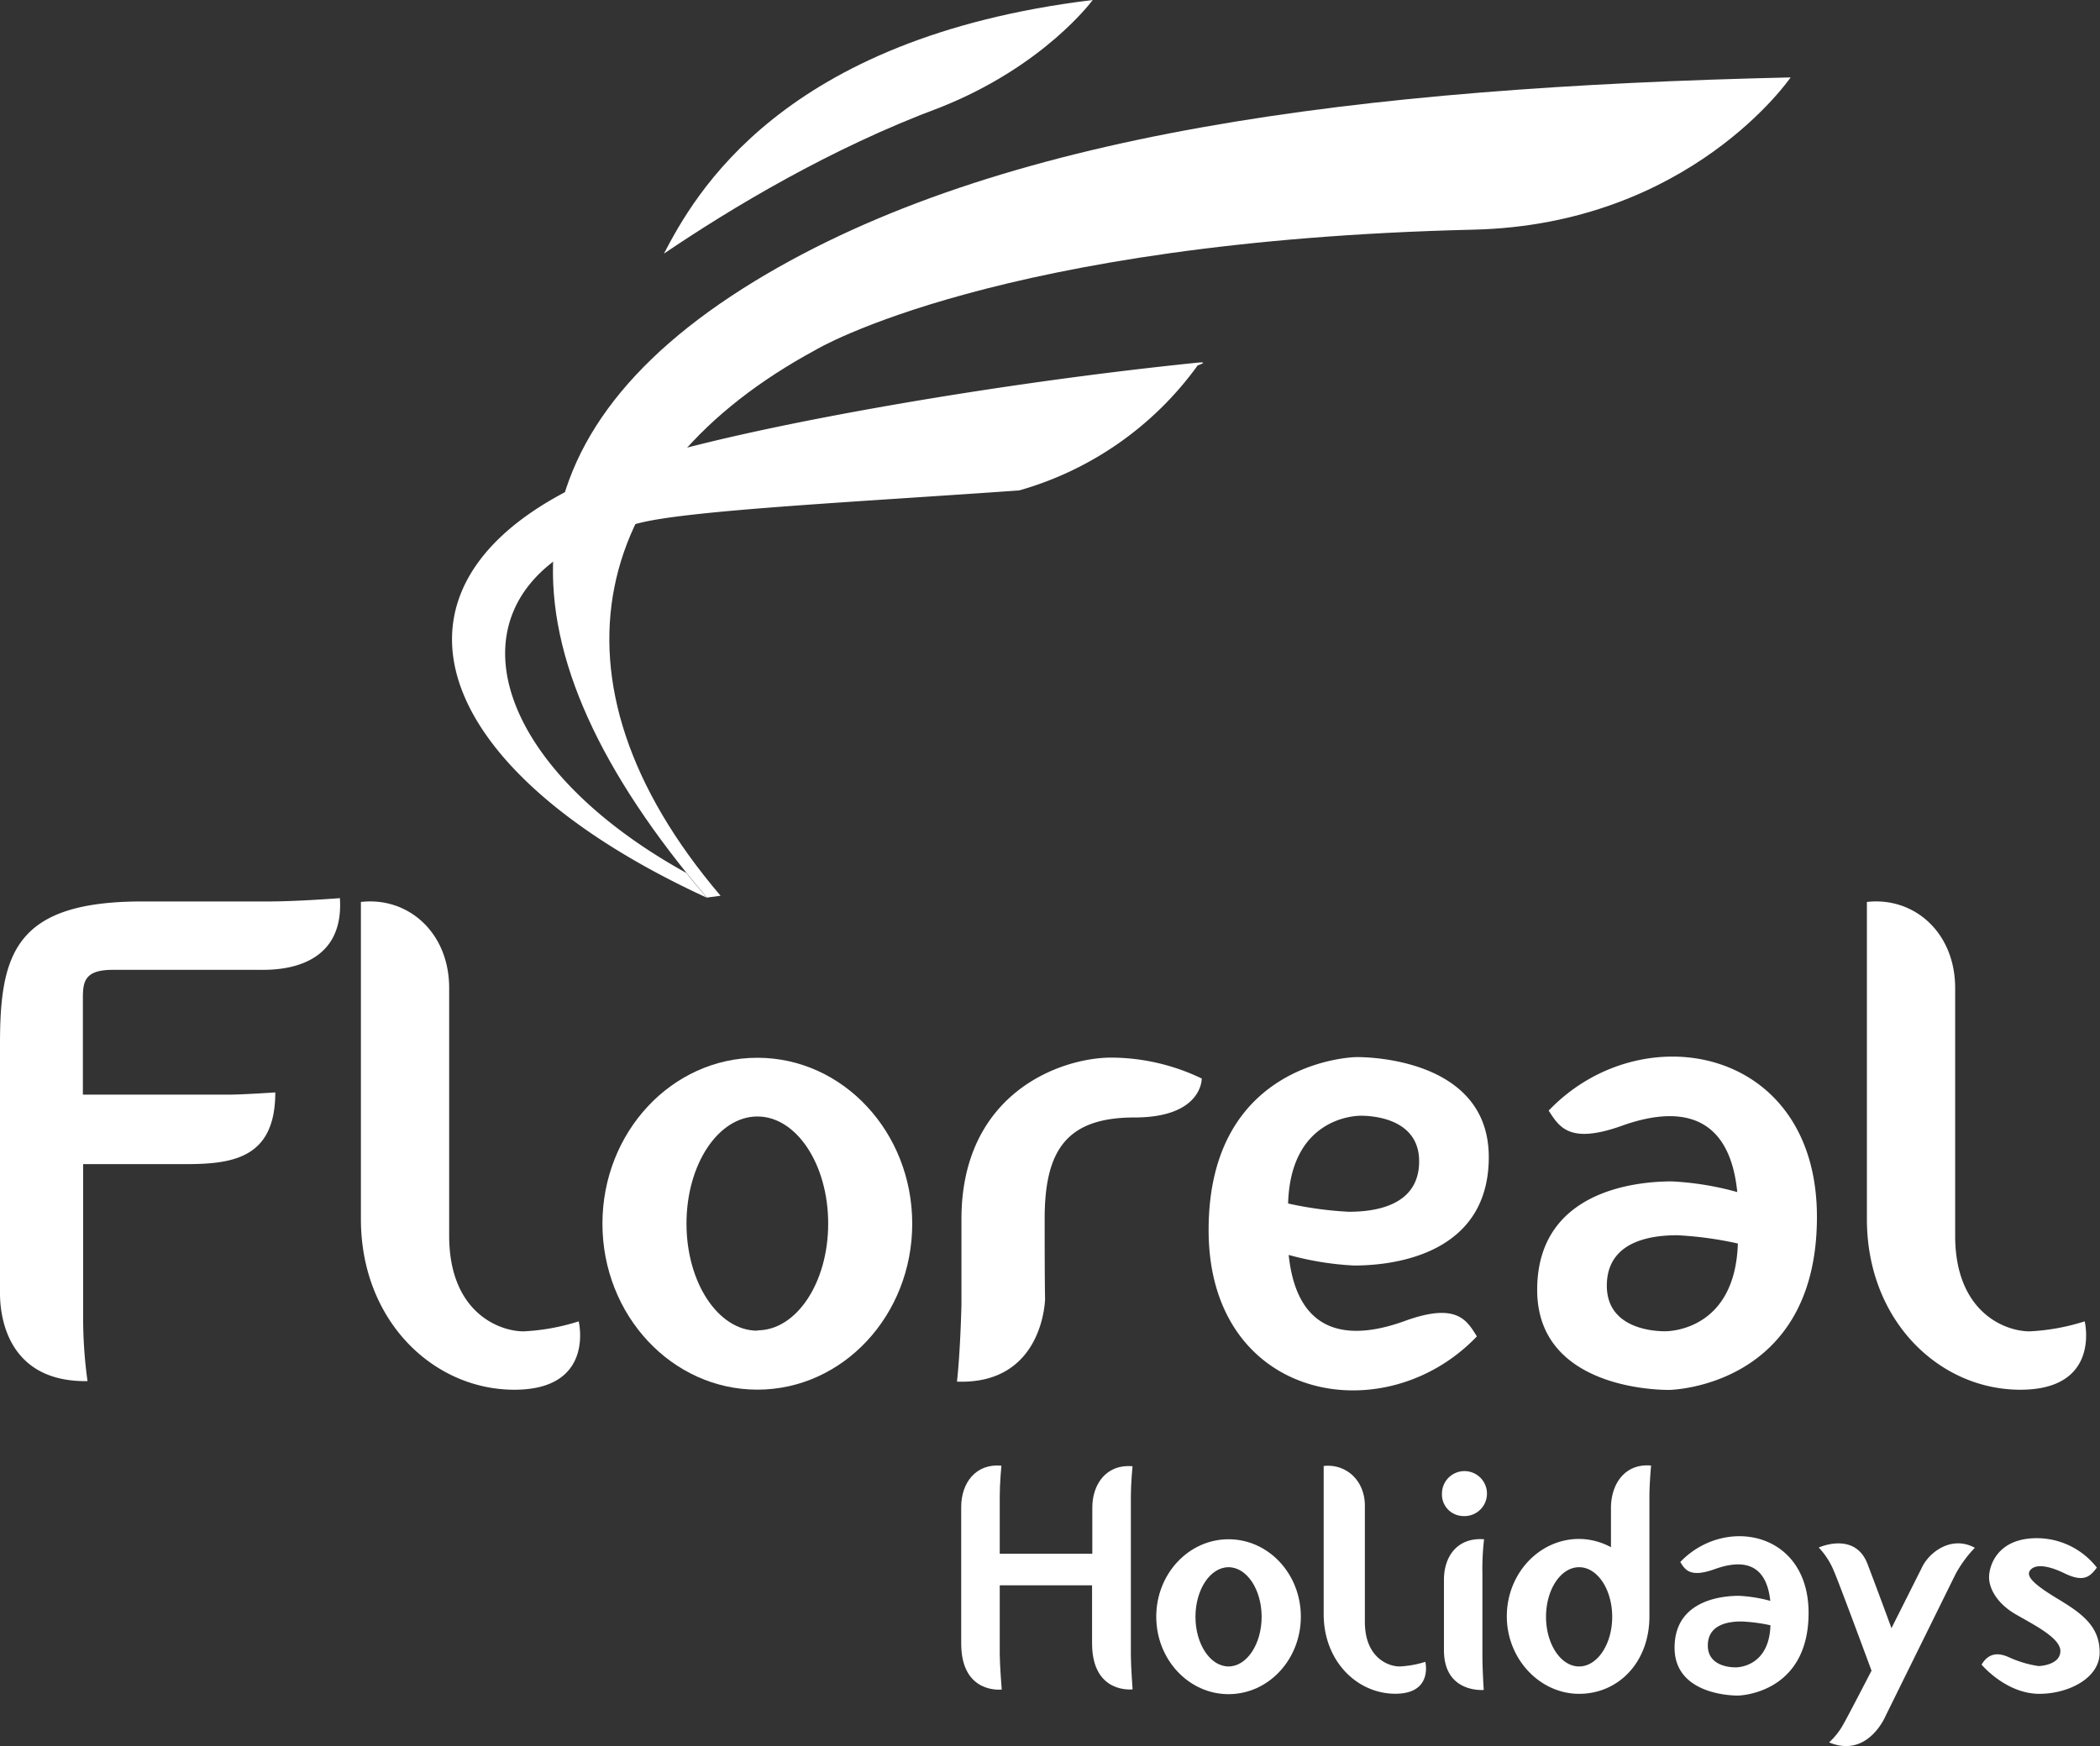 <svg id="Calque_1" data-name="Calque 1" xmlns="http://www.w3.org/2000/svg" viewBox="0 0 253.87 211.13"><rect x="0" y="0" width="253.87" height="211.13" fill="#333333" stroke="none"/><defs><style>.cls-1{fill:#fff;}</style></defs><title>floreal_logo_declinaisons_Holidays_white</title><path class="cls-1" d="M613.77,333.44c-27.68,2.82-59.76,8.74-70.61,13-30.84,12-23.74,35.61,11.28,51.7-.86-1-1.69-2-2.49-3-26-14.36-30.12-36.31-5.5-42.35,6.26-1.53,26.78-2.55,45.74-3.9a40.07,40.07,0,0,0,21.58-15.12S615.25,333.29,613.77,333.44Z" transform="translate(-468.98 -289.59)"/><path class="cls-1" d="M647.1,317.36c26.2-.61,38.35-18.41,38.35-18.41-52.29,1.2-95.75,6.69-125.19,24.61-31.45,19.15-31.61,44.26-5.82,74.56h0l1.65-.22c-22.36-26.26-15.68-51.32,11.49-66C567.58,331.88,589.64,318.72,647.1,317.36Z" transform="translate(-468.98 -289.59)"/><path class="cls-1" d="M549.24,320.26c8.09-5.48,20.15-12.75,33.37-17.67,12.63-5,18.47-13,18.47-13C563.33,294.17,552.92,313.24,549.24,320.26Z" transform="translate(-468.98 -289.59)"/><path class="cls-1" d="M510.07,398.19s-5.1.4-8.67.4H486.18c-15.31,0-17.2,6.24-17.2,17.2V446c0,2.46.72,10.73,10.58,10.59a56,56,0,0,1-.53-7.67V430.35h12.43c5.78,0,10.8-.79,10.8-8.67,0,0-4,.27-5.63.27H479V410.43c0-2,.07-3.57,3.58-3.57h17.66C501.82,406.86,510.66,407.19,510.07,398.19Z" transform="translate(-468.98 -289.59)"/><path class="cls-1" d="M512.61,398.65V437c0,12.28,8.75,20.63,18.55,20.63s7.78-8.27,7.78-8.27a25.88,25.88,0,0,1-6.66,1.21c-3,0-9-2.33-9-11.56V409.08C523.29,402.34,518.31,398,512.61,398.65Z" transform="translate(-468.98 -289.59)"/><path class="cls-1" d="M694.67,398.65V437c0,12.28,8.75,20.63,18.55,20.63s7.78-8.27,7.78-8.27a25.88,25.88,0,0,1-6.66,1.21c-3,0-9-2.33-9-11.56V409.08C705.35,402.34,700.37,398,694.67,398.65Z" transform="translate(-468.98 -289.59)"/><path class="cls-1" d="M560.54,417.49c-10.35,0-18.73,9-18.73,20.06s8.38,20.07,18.73,20.07,18.72-9,18.72-20.07S570.88,417.49,560.54,417.49Zm0,33c-4.73,0-8.57-5.8-8.57-12.95s3.84-12.95,8.57-12.95,8.56,5.8,8.56,12.95S565.26,450.45,560.54,450.45Z" transform="translate(-468.98 -289.59)"/><path class="cls-1" d="M585.21,447.29V437c0-15.2,11.93-19.53,18.14-19.53A25.43,25.43,0,0,1,614.26,420s.11,4.71-8.13,4.71-10.86,4-10.86,12.25.05,9.69.05,9.69-.16,10.38-10.65,10C585.1,452.7,585.21,447.29,585.21,447.29Z" transform="translate(-468.98 -289.59)"/><path class="cls-1" d="M638.77,449.33c-6.36,2.3-12.95,2-14-8a36.17,36.17,0,0,0,7.92,1.28c3.38,0,16.27-.64,16.27-13.11s-16.05-12.09-16.05-12.09-17.82.27-17.82,20.92,21.24,24.57,32.43,12.85C646.32,449.27,645.14,447,638.77,449.33Zm-5.29-24.83c.69,0,7.06,0,7.06,5.51s-5.56,6.1-8.51,6.1a43.63,43.63,0,0,1-7.33-1C625,424.76,632.78,424.5,633.48,424.5Z" transform="translate(-468.98 -289.59)"/><path class="cls-1" d="M665,425.73c6.37-2.3,13-2,14,8a35.91,35.91,0,0,0-7.92-1.29c-3.37,0-16.27.65-16.27,13.12s16,12.09,16,12.09,17.82-.27,17.82-20.92-21.24-24.57-32.43-12.85C657.45,425.79,658.63,428,665,425.73Zm5.29,24.83c-.69,0-7.06,0-7.06-5.51s5.57-6.1,8.51-6.1a43.63,43.63,0,0,1,7.33,1C678.75,450.29,671,450.56,670.29,450.56Z" transform="translate(-468.98 -289.59)"/><path class="cls-1" d="M629,466.85v17.91c0,5.73,4.08,9.63,8.66,9.63s3.63-3.86,3.63-3.86a12.15,12.15,0,0,1-3.11.56c-1.39,0-4.2-1.08-4.2-5.39v-14C634,468.57,631.67,466.55,629,466.85Z" transform="translate(-468.98 -289.59)"/><path class="cls-1" d="M617.5,475.71c-4.83,0-8.74,4.19-8.74,9.36s3.91,9.37,8.74,9.37,8.74-4.19,8.74-9.37S622.33,475.71,617.5,475.71Zm0,15.38c-2.21,0-4-2.7-4-6s1.79-6,4-6,4,2.7,4,6S619.7,491.09,617.5,491.09Z" transform="translate(-468.98 -289.59)"/><path class="cls-1" d="M676.28,479.32c3.05-1.1,6.2-1,6.71,3.84a17.41,17.41,0,0,0-3.79-.61c-1.61,0-7.78.31-7.78,6.27s7.68,5.79,7.68,5.79,8.52-.13,8.52-10-10.16-11.75-15.51-6.15C672.67,479.35,673.24,480.42,676.28,479.32Zm2.54,11.88c-.34,0-3.38,0-3.38-2.64s2.66-2.91,4.07-2.91a20.65,20.65,0,0,1,3.5.46C682.86,491.07,679.15,491.2,678.82,491.2Z" transform="translate(-468.98 -289.59)"/><path class="cls-1" d="M605.69,489.72V470.53c0-1.52.2-3.65.2-3.65-3.09-.28-4.86,2.09-4.86,5v5.58H589.84v-7c0-1.52.2-3.65.2-3.65-3.1-.28-4.86,2.09-4.86,5v16.49c0,6.19,4.9,5.58,4.9,5.58s-.24-3-.24-4.25v-8.35H601v7c0,6.19,4.9,5.58,4.9,5.58S605.69,491,605.69,489.72Z" transform="translate(-468.98 -289.59)"/><path class="cls-1" d="M648.19,479.88a30.91,30.91,0,0,1,.2-4.17c-3.25-.24-4.85,2.09-4.85,4.9v8.51c0,5.25,4.81,4.81,4.81,4.81s-.16-2.45-.16-4.17Z" transform="translate(-468.98 -289.59)"/><path class="cls-1" d="M645.79,472.9a2.72,2.72,0,1,0-2.49-2.71A2.6,2.6,0,0,0,645.79,472.9Z" transform="translate(-468.98 -289.59)"/><path class="cls-1" d="M663.73,471.94v4.73a8.25,8.25,0,0,0-3.85-1c-4.82,0-8.74,4.19-8.74,9.36s4,9.37,8.74,9.37,8.5-3.8,8.5-9.37V470.54c0-1.56.2-3.74.2-3.74C665.49,466.51,663.73,468.94,663.73,471.94Zm-3.85,19.15c-2.21,0-4-2.7-4-6s1.78-6,4-6,4,2.7,4,6S662.09,491.09,659.88,491.09Z" transform="translate(-468.98 -289.59)"/><path class="cls-1" d="M688.85,476.71s4.38-2,5.9,2,2.89,7.75,2.89,7.75l3.65-7.27c.85-1.88,3.58-4,6.43-2.45a14.51,14.51,0,0,0-2.33,3.18l-8.47,17.17s-2.13,5.14-6.82,3.18a8.46,8.46,0,0,0,1.8-2.33c.32-.52,3.33-6.34,3.33-6.34s-3.93-10.64-4.53-12A9.23,9.23,0,0,0,688.85,476.71Z" transform="translate(-468.98 -289.59)"/><path class="cls-1" d="M722.47,479.14a9.2,9.2,0,0,0-7.25-3.56c-4.79,0-5.78,3.34-5.78,4.73s1,3.19,3.21,4.47,5.41,2.86,5.41,4.44-2.17,1.82-2.65,1.82a13.15,13.15,0,0,1-3.43-1c-1.15-.54-2.46-.81-3.45.83.89,1,3.56,3.53,7,3.53s7.28-1.85,7.28-5-2.12-4.71-5.06-6.48-3.85-2.73-3.37-3.42,1.79-.83,4.2.34S721.7,480.13,722.47,479.14Z" transform="translate(-468.98 -289.59)"/></svg>